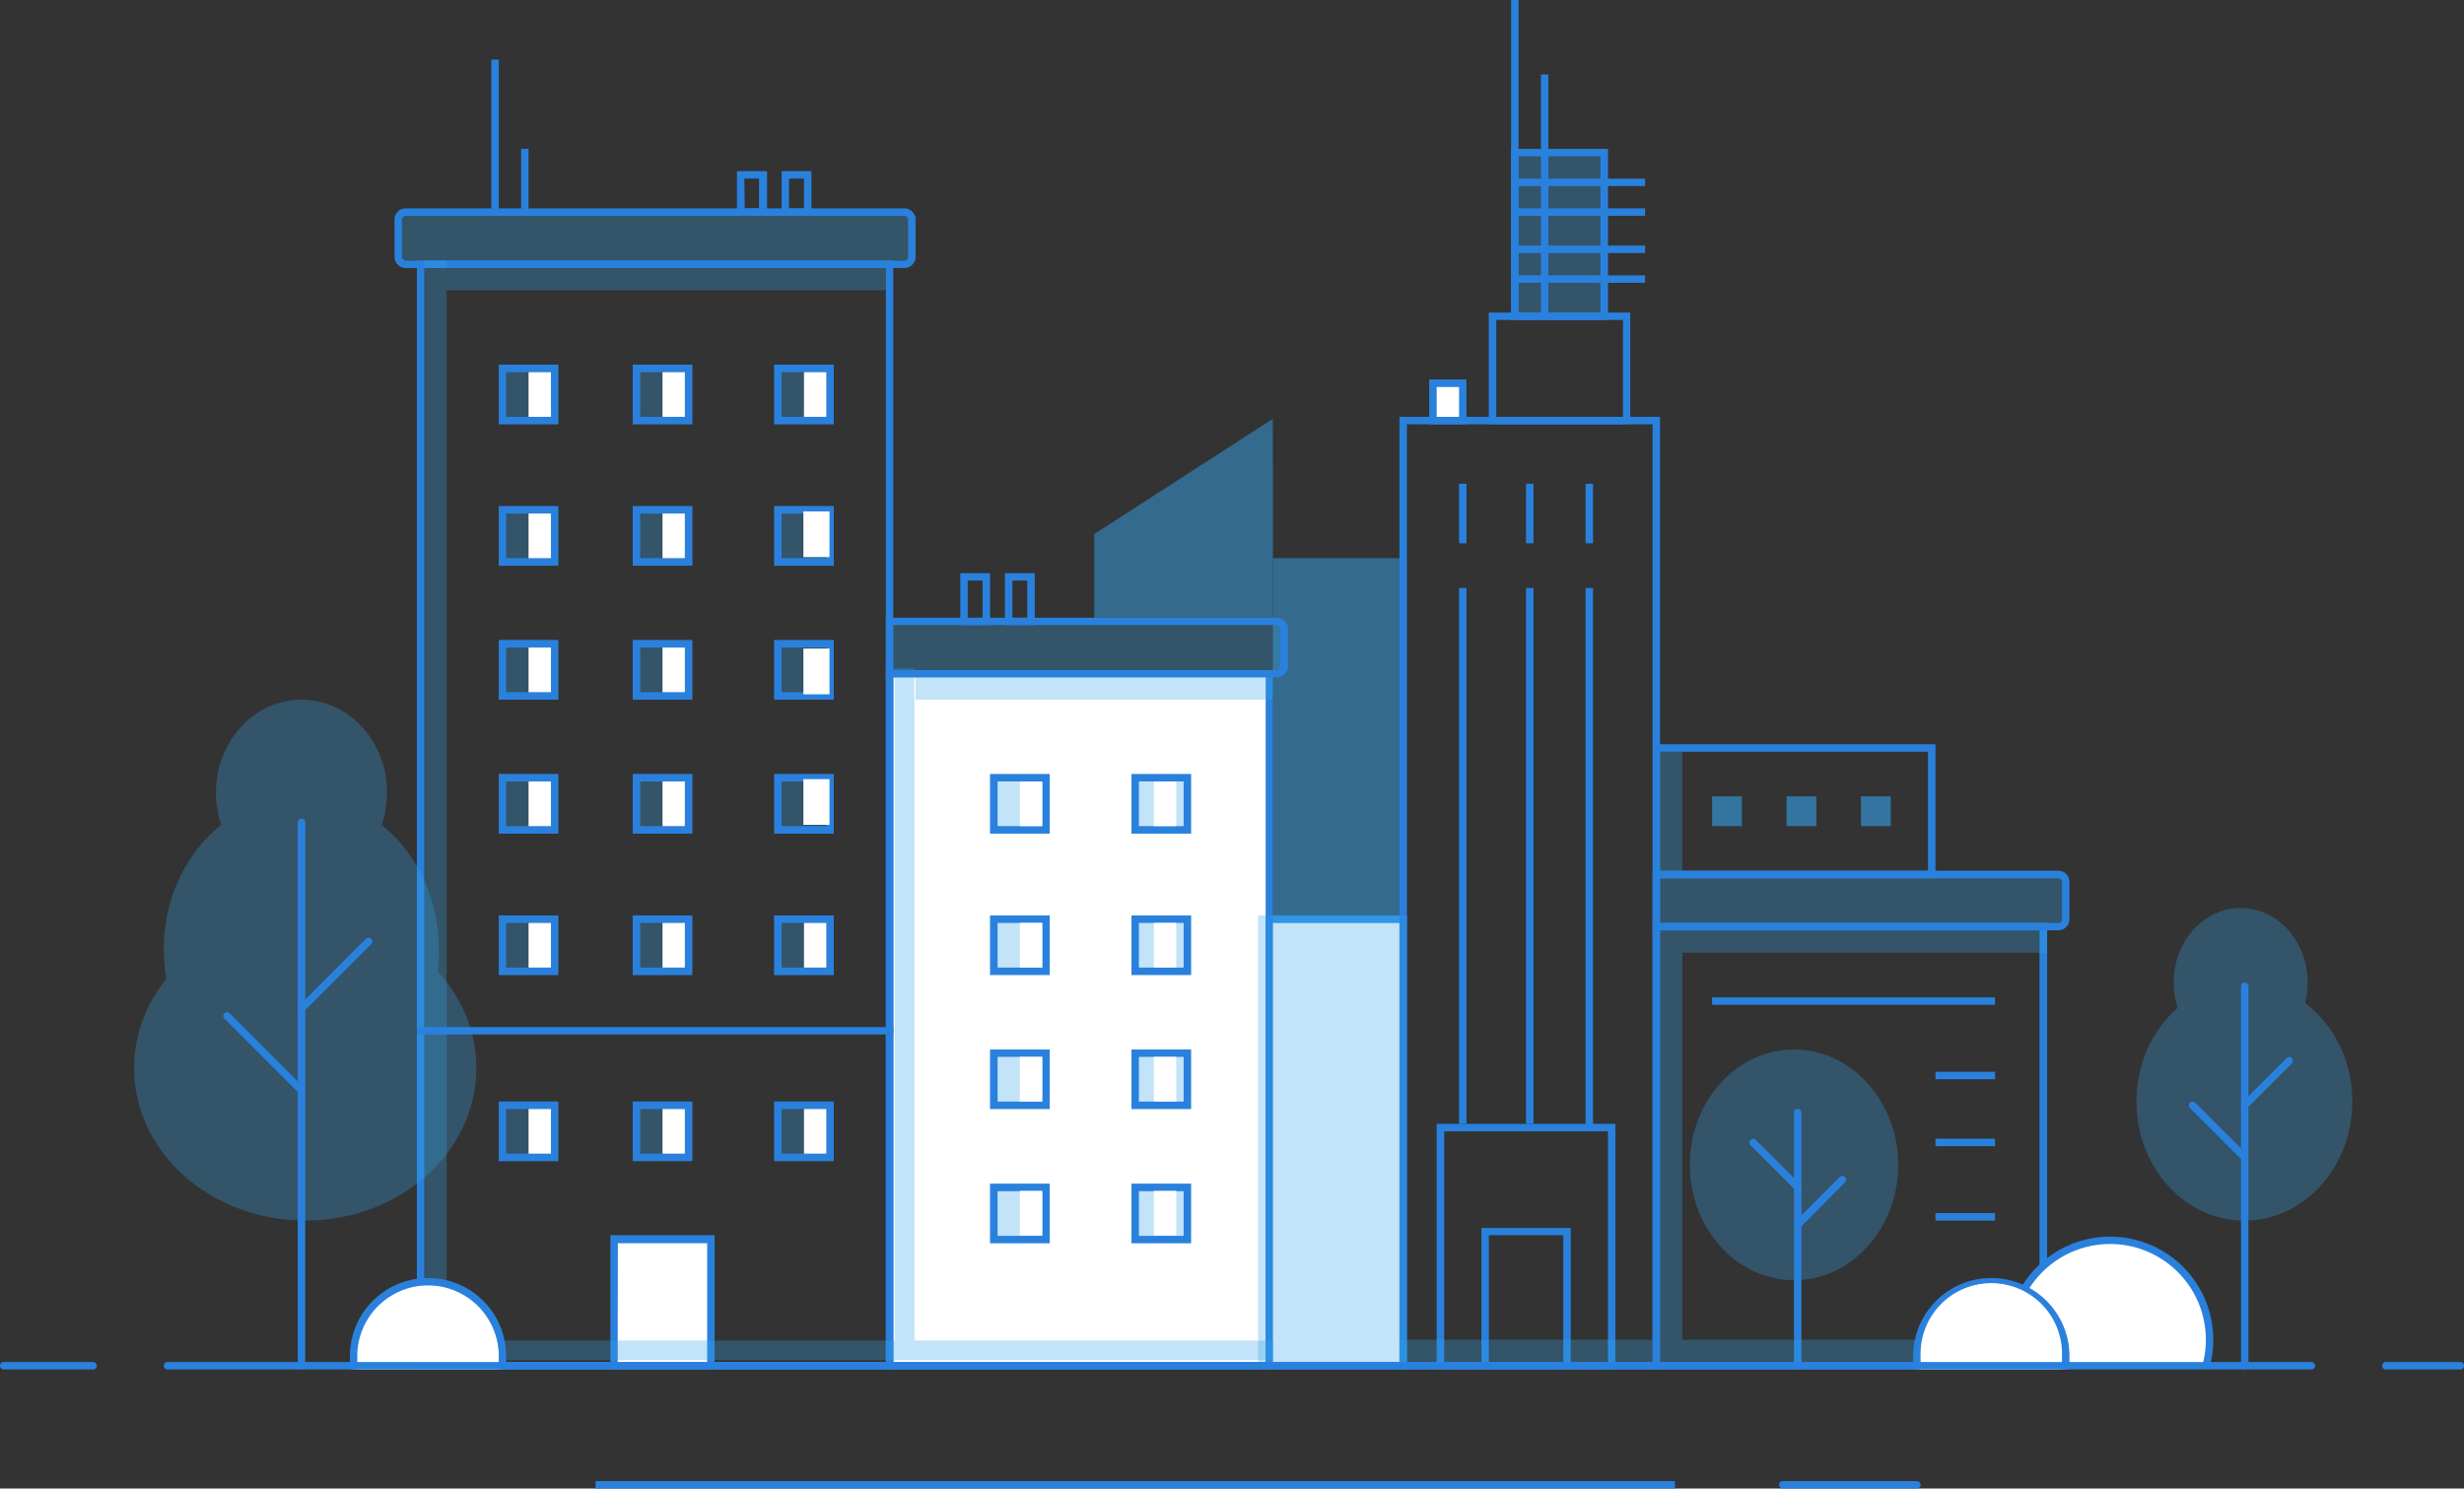 <svg xmlns="http://www.w3.org/2000/svg" xmlns:xlink="http://www.w3.org/1999/xlink" viewBox="0 0 305.16 184.38">
  <rect x="0" y="0" width="305.16" height="184.38" fill="#333333" stroke="none"/>
  <defs>
    <style>
      .cls-1 {
        fill: none;
      }

      .cls-2 {
        clip-path: url(#clip-path);
      }

      .cls-3 {
        fill: #fff;
      }

      .cls-4 {
        fill: #2a81dd;
      }

      .cls-5 {
        clip-path: url(#clip-path-2);
      }

      .cls-6 {
        opacity: 0.3;
      }

      .cls-7 {
        clip-path: url(#clip-path-3);
      }

      .cls-8 {
        fill: #34a2e9;
      }

      .cls-9 {
        clip-path: url(#clip-path-4);
      }

      .cls-10 {
        clip-path: url(#clip-path-5);
      }

      .cls-11 {
        clip-path: url(#clip-path-6);
      }

      .cls-12 {
        opacity: 0.5;
      }

      .cls-13 {
        clip-path: url(#clip-path-7);
      }

      .cls-14 {
        clip-path: url(#clip-path-8);
      }

      .cls-15 {
        clip-path: url(#clip-path-9);
      }

      .cls-16 {
        clip-path: url(#clip-path-10);
      }

      .cls-17 {
        clip-path: url(#clip-path-11);
      }

      .cls-18 {
        clip-path: url(#clip-path-12);
      }

      .cls-19 {
        clip-path: url(#clip-path-13);
      }

      .cls-20 {
        clip-path: url(#clip-path-14);
      }

      .cls-21 {
        clip-path: url(#clip-path-15);
      }

      .cls-22 {
        clip-path: url(#clip-path-16);
      }

      .cls-23 {
        clip-path: url(#clip-path-17);
      }

      .cls-24 {
        clip-path: url(#clip-path-18);
      }

      .cls-25 {
        clip-path: url(#clip-path-19);
      }

      .cls-26 {
        opacity: 0.6;
      }

      .cls-27 {
        clip-path: url(#clip-path-20);
      }

      .cls-28 {
        clip-path: url(#clip-path-21);
      }

      .cls-29 {
        clip-path: url(#clip-path-22);
      }

      .cls-30 {
        clip-path: url(#clip-path-23);
      }

      .cls-31 {
        clip-path: url(#clip-path-24);
      }

      .cls-32 {
        clip-path: url(#clip-path-25);
      }

      .cls-33 {
        clip-path: url(#clip-path-26);
      }

      .cls-34 {
        clip-path: url(#clip-path-27);
      }

      .cls-35 {
        clip-path: url(#clip-path-28);
      }

      .cls-36 {
        clip-path: url(#clip-path-29);
      }

      .cls-37 {
        clip-path: url(#clip-path-30);
      }

      .cls-38 {
        clip-path: url(#clip-path-31);
      }

      .cls-39 {
        clip-path: url(#clip-path-32);
      }

      .cls-40 {
        clip-path: url(#clip-path-33);
      }

      .cls-41 {
        clip-path: url(#clip-path-34);
      }

      .cls-42 {
        clip-path: url(#clip-path-35);
      }

      .cls-43 {
        clip-path: url(#clip-path-36);
      }

      .cls-44 {
        clip-path: url(#clip-path-37);
      }

      .cls-45 {
        clip-path: url(#clip-path-38);
      }

      .cls-46 {
        clip-path: url(#clip-path-39);
      }

      .cls-47 {
        clip-path: url(#clip-path-40);
      }

      .cls-48 {
        clip-path: url(#clip-path-41);
      }

      .cls-49 {
        clip-path: url(#clip-path-42);
      }

      .cls-50 {
        clip-path: url(#clip-path-43);
      }

      .cls-51 {
        clip-path: url(#clip-path-44);
      }

      .cls-52 {
        clip-path: url(#clip-path-45);
      }

      .cls-53 {
        clip-path: url(#clip-path-46);
      }

      .cls-54 {
        clip-path: url(#clip-path-47);
      }

      .cls-55 {
        clip-path: url(#clip-path-48);
      }

      .cls-56 {
        clip-path: url(#clip-path-49);
      }

      .cls-57 {
        clip-path: url(#clip-path-50);
      }
    </style>
    <clipPath id="clip-path" transform="translate(0)">
      <rect class="cls-1" width="305.15" height="184.38"/>
    </clipPath>
    <clipPath id="clip-path-2" transform="translate(0)">
      <rect class="cls-1" width="305.16" height="184.38"/>
    </clipPath>
    <clipPath id="clip-path-3" transform="translate(0)">
      <rect class="cls-1" x="264.59" y="112.47" width="26.74" height="38.72"/>
    </clipPath>
    <clipPath id="clip-path-4" transform="translate(0)">
      <rect class="cls-1" x="188.07" y="18.44" width="11.06" height="21.2"/>
    </clipPath>
    <clipPath id="clip-path-5" transform="translate(0)">
      <rect class="cls-1" x="49.78" y="26.74" width="63.61" height="5.53"/>
    </clipPath>
    <clipPath id="clip-path-6" transform="translate(0)">
      <rect class="cls-1" x="155.8" y="113.4" width="18.44" height="55.31"/>
    </clipPath>
    <clipPath id="clip-path-7" transform="translate(0)">
      <rect class="cls-1" x="135.52" y="51.88" width="37.8" height="62.43"/>
    </clipPath>
    <clipPath id="clip-path-8" transform="translate(0)">
      <rect class="cls-1" x="209.28" y="129.99" width="25.81" height="28.58"/>
    </clipPath>
    <clipPath id="clip-path-9" transform="translate(0)">
      <rect class="cls-1" x="205.13" y="108.33" width="50.71" height="6.45"/>
    </clipPath>
    <clipPath id="clip-path-10" transform="translate(0)">
      <rect class="cls-1" x="110.63" y="77.44" width="48.86" height="5.53"/>
    </clipPath>
    <clipPath id="clip-path-11" transform="translate(0)">
      <rect class="cls-1" x="16.59" y="86.66" width="42.41" height="64.53"/>
    </clipPath>
    <clipPath id="clip-path-12" transform="translate(0)">
      <rect class="cls-1" x="205.59" y="115.24" width="47.94" height="2.77"/>
    </clipPath>
    <clipPath id="clip-path-13" transform="translate(0)">
      <rect class="cls-1" x="173.32" y="165.95" width="31.34" height="2.77"/>
    </clipPath>
    <clipPath id="clip-path-14" transform="translate(0)">
      <rect class="cls-1" x="52.59" y="166.05" width="105.12" height="2.43"/>
    </clipPath>
    <clipPath id="clip-path-15" transform="translate(0)">
      <rect class="cls-1" x="205.59" y="165.95" width="34.11" height="2.77"/>
    </clipPath>
    <clipPath id="clip-path-16" transform="translate(0)">
      <rect class="cls-1" x="110.82" y="82.76" width="2.43" height="83.29"/>
    </clipPath>
    <clipPath id="clip-path-17" transform="translate(0)">
      <rect class="cls-1" x="52.55" y="32.27" width="2.77" height="133.68"/>
    </clipPath>
    <clipPath id="clip-path-18" transform="translate(0)">
      <rect class="cls-1" x="113.4" y="83.89" width="44.25" height="2.77"/>
    </clipPath>
    <clipPath id="clip-path-19" transform="translate(0)">
      <rect class="cls-1" x="55.32" y="33.19" width="54.39" height="2.77"/>
    </clipPath>
    <clipPath id="clip-path-20" transform="translate(0)">
      <rect class="cls-1" x="212.04" y="98.64" width="3.69" height="3.69"/>
    </clipPath>
    <clipPath id="clip-path-21" transform="translate(0)">
      <rect class="cls-1" x="221.26" y="98.64" width="3.69" height="3.69"/>
    </clipPath>
    <clipPath id="clip-path-22" transform="translate(0)">
      <rect class="cls-1" x="230.48" y="98.64" width="3.69" height="3.69"/>
    </clipPath>
    <clipPath id="clip-path-23" transform="translate(0)">
      <rect class="cls-1" x="140.13" y="129.99" width="7.38" height="7.38"/>
    </clipPath>
    <clipPath id="clip-path-24" transform="translate(0)">
      <rect class="cls-1" x="122.62" y="129.99" width="7.38" height="7.38"/>
    </clipPath>
    <clipPath id="clip-path-25" transform="translate(0)">
      <rect class="cls-1" x="140.13" y="146.59" width="7.38" height="7.38"/>
    </clipPath>
    <clipPath id="clip-path-26" transform="translate(0)">
      <rect class="cls-1" x="122.62" y="146.59" width="7.38" height="7.38"/>
    </clipPath>
    <clipPath id="clip-path-27" transform="translate(0)">
      <rect class="cls-1" x="140.13" y="95.88" width="7.38" height="7.38"/>
    </clipPath>
    <clipPath id="clip-path-28" transform="translate(0)">
      <rect class="cls-1" x="122.62" y="95.88" width="7.38" height="7.38"/>
    </clipPath>
    <clipPath id="clip-path-29" transform="translate(0)">
      <rect class="cls-1" x="140.13" y="113.4" width="7.38" height="7.38"/>
    </clipPath>
    <clipPath id="clip-path-30" transform="translate(0)">
      <rect class="cls-1" x="122.62" y="113.4" width="7.38" height="7.38"/>
    </clipPath>
    <clipPath id="clip-path-31" transform="translate(0)">
      <rect class="cls-1" x="95.88" y="45.17" width="7.38" height="7.38"/>
    </clipPath>
    <clipPath id="clip-path-32" transform="translate(0)">
      <rect class="cls-1" x="78.36" y="45.17" width="7.38" height="7.38"/>
    </clipPath>
    <clipPath id="clip-path-33" transform="translate(0)">
      <rect class="cls-1" x="95.88" y="62.69" width="7.38" height="7.38"/>
    </clipPath>
    <clipPath id="clip-path-34" transform="translate(0)">
      <rect class="cls-1" x="78.36" y="62.69" width="7.38" height="7.38"/>
    </clipPath>
    <clipPath id="clip-path-35" transform="translate(0)">
      <rect class="cls-1" x="95.88" y="79.29" width="7.38" height="7.38"/>
    </clipPath>
    <clipPath id="clip-path-36" transform="translate(0)">
      <rect class="cls-1" x="78.36" y="79.29" width="7.38" height="7.38"/>
    </clipPath>
    <clipPath id="clip-path-37" transform="translate(0)">
      <rect class="cls-1" x="95.88" y="95.88" width="7.38" height="7.38"/>
    </clipPath>
    <clipPath id="clip-path-38" transform="translate(0)">
      <rect class="cls-1" x="78.36" y="95.88" width="7.38" height="7.38"/>
    </clipPath>
    <clipPath id="clip-path-39" transform="translate(0)">
      <rect class="cls-1" x="61.77" y="45.17" width="7.38" height="7.38"/>
    </clipPath>
    <clipPath id="clip-path-40" transform="translate(0)">
      <rect class="cls-1" x="61.77" y="62.69" width="7.38" height="7.38"/>
    </clipPath>
    <clipPath id="clip-path-41" transform="translate(0)">
      <rect class="cls-1" x="61.77" y="79.29" width="7.38" height="7.38"/>
    </clipPath>
    <clipPath id="clip-path-42" transform="translate(0)">
      <rect class="cls-1" x="61.77" y="95.88" width="7.38" height="7.38"/>
    </clipPath>
    <clipPath id="clip-path-43" transform="translate(0)">
      <rect class="cls-1" x="95.88" y="113.4" width="7.38" height="7.38"/>
    </clipPath>
    <clipPath id="clip-path-44" transform="translate(0)">
      <rect class="cls-1" x="78.36" y="113.4" width="7.38" height="7.38"/>
    </clipPath>
    <clipPath id="clip-path-45" transform="translate(0)">
      <rect class="cls-1" x="61.77" y="113.4" width="7.38" height="7.38"/>
    </clipPath>
    <clipPath id="clip-path-46" transform="translate(0)">
      <rect class="cls-1" x="95.88" y="136.44" width="7.38" height="7.38"/>
    </clipPath>
    <clipPath id="clip-path-47" transform="translate(0)">
      <rect class="cls-1" x="78.36" y="136.44" width="7.38" height="7.38"/>
    </clipPath>
    <clipPath id="clip-path-48" transform="translate(0)">
      <rect class="cls-1" x="61.77" y="136.44" width="7.38" height="7.38"/>
    </clipPath>
    <clipPath id="clip-path-49" transform="translate(0)">
      <rect class="cls-1" x="205.59" y="118.01" width="2.77" height="47.94"/>
    </clipPath>
    <clipPath id="clip-path-50" transform="translate(0)">
      <rect class="cls-1" x="205.59" y="93.11" width="2.77" height="14.75"/>
    </clipPath>
  </defs>
  <g id="Layer_2" data-name="Layer 2">
    <g id="Layer_1-2" data-name="Layer 1">
      <g id="Group_1026" data-name="Group 1026">
        <g class="cls-2">
          <g id="Group_525-3" data-name="Group 525-3">
            <rect id="Rectangle_244-3" data-name="Rectangle 244-3" class="cls-3" x="110.17" y="83.43" width="47.02" height="85.74"/>
            <path id="Path_1225-3" data-name="Path 1225-3" class="cls-4" d="M157.65,169.63H109.71V83h47.94Zm-47-.92h46.1V83.9h-46.1Z" transform="translate(0)"/>
            <g id="Group_524-3" data-name="Group 524-3">
              <g class="cls-5">
                <g id="Group_523-3" data-name="Group 523-3">
                  <g id="Group_381-3" data-name="Group 381-3" class="cls-6">
                    <g id="Group_380-5" data-name="Group 380-5">
                      <g class="cls-7">
                        <g id="Group_379-5" data-name="Group 379-5">
                          <path id="Path_1226-5" data-name="Path 1226-5" class="cls-8" d="M291.33,136.44c0,8.15-6,14.76-13.37,14.76s-13.37-6.6-13.37-14.76,6-14.75,13.37-14.75,13.37,6.6,13.37,14.75" transform="translate(0)"/>
                          <path id="Path_1227-5" data-name="Path 1227-5" class="cls-8" d="M285.8,121.69c0,5.09-3.72,9.22-8.3,9.22s-8.3-4.13-8.3-9.22,3.71-9.22,8.3-9.22,8.3,4.13,8.3,9.22" transform="translate(0)"/>
                        </g>
                      </g>
                    </g>
                  </g>
                  <path id="Path_1228-3" data-name="Path 1228-3" class="cls-4" d="M278,169.63a.45.45,0,0,1-.46-.46v-47a.46.46,0,0,1,.46-.46.47.47,0,0,1,.46.46h0v47a.46.46,0,0,1-.46.46" transform="translate(0)"/>
                  <path id="Path_1229-3" data-name="Path 1229-3" class="cls-4" d="M278,137.37a.47.47,0,0,1-.46-.46.49.49,0,0,1,.13-.33l5.54-5.53a.46.46,0,0,1,.65.65h0l-5.53,5.53a.47.47,0,0,1-.33.14" transform="translate(0)"/>
                  <path id="Path_1230-3" data-name="Path 1230-3" class="cls-4" d="M278,143.82a.47.47,0,0,1-.33-.14l-6.45-6.45a.46.46,0,0,1,.65-.65l6.46,6.45a.46.46,0,0,1,0,.65.47.47,0,0,1-.33.14" transform="translate(0)"/>
                  <rect id="Rectangle_246-3" data-name="Rectangle 246-3" class="cls-4" x="73.76" y="183.46" width="133.68" height="0.92"/>
                  <path id="Path_1231-3" data-name="Path 1231-3" class="cls-4" d="M237.4,184.38H220.8a.46.46,0,1,1,0-.92h16.6a.46.46,0,0,1,0,.92" transform="translate(0)"/>
                  <path id="Path_1232-3" data-name="Path 1232-3" class="cls-4" d="M253.53,169.63H204.67V114.32h48.86Zm-47.94-.92h47V115.24h-47Z" transform="translate(0)"/>
                  <rect id="Rectangle_247-3" data-name="Rectangle 247-3" class="cls-3" x="157.19" y="113.86" width="16.59" height="55.31"/>
                  <path id="Path_1233-3" data-name="Path 1233-3" class="cls-4" d="M174.24,169.63H156.73V113.39h17.51Zm-16.59-.92h15.67V114.32H157.65Z" transform="translate(0)"/>
                  <path id="Path_1234-3" data-name="Path 1234-3" class="cls-4" d="M110.63,169.63h-59V32.27h59Zm-58.08-.92h57.16V33.19H52.55Z" transform="translate(0)"/>
                  <path id="Path_1235-3" data-name="Path 1235-3" class="cls-4" d="M205.59,169.63H173.32v-118h32.27Zm-31.35-.92h30.43V52.55H174.24Z" transform="translate(0)"/>
                  <g id="Group_384-3" data-name="Group 384-3" class="cls-6">
                    <g id="Group_383-3" data-name="Group 383-3">
                      <g class="cls-9">
                        <g id="Group_382-3" data-name="Group 382-3">
                          <rect id="Rectangle_248-3" data-name="Rectangle 248-3" class="cls-8" x="188.07" y="18.44" width="11.06" height="21.2"/>
                        </g>
                      </g>
                    </g>
                  </g>
                  <path id="Path_1236-3" data-name="Path 1236-3" class="cls-4" d="M199.14,39.64h-12V18.44h12Zm-11.07-.92h10.14V19.36H188.07Z" transform="translate(0)"/>
                  <rect id="Rectangle_250-3" data-name="Rectangle 250-3" class="cls-4" x="187.15" y="22.13" width="16.59" height="0.92"/>
                  <rect id="Rectangle_251-3" data-name="Rectangle 251-3" class="cls-4" x="187.15" y="25.81" width="16.59" height="0.92"/>
                  <rect id="Rectangle_252-3" data-name="Rectangle 252-3" class="cls-4" x="187.15" y="30.42" width="16.59" height="0.92"/>
                  <rect id="Rectangle_253-3" data-name="Rectangle 253-3" class="cls-4" x="187.15" y="34.11" width="16.59" height="0.92"/>
                  <rect id="Rectangle_254-3" data-name="Rectangle 254-3" class="cls-4" x="190.84" y="9.22" width="0.92" height="29.5"/>
                  <rect id="Rectangle_255-3" data-name="Rectangle 255-3" class="cls-4" x="187.15" width="0.92" height="38.72"/>
                  <rect id="Rectangle_256-3" data-name="Rectangle 256-3" class="cls-4" x="64.54" y="18.44" width="0.92" height="8.3"/>
                  <rect id="Rectangle_257-3" data-name="Rectangle 257-3" class="cls-4" x="60.85" y="7.38" width="0.92" height="19.36"/>
                  <g id="Group_387-3" data-name="Group 387-3" class="cls-6">
                    <g id="Group_386-3" data-name="Group 386-3">
                      <g class="cls-10">
                        <g id="Group_385-3" data-name="Group 385-3">
                          <path id="Path_1237-3" data-name="Path 1237-3" class="cls-8" d="M113.29,26.74H49.89a.11.11,0,0,0-.11.11v5.31a.11.11,0,0,0,.11.11h63.4a.11.11,0,0,0,.11-.11h0V26.85a.11.11,0,0,0-.11-.11h0" transform="translate(0)"/>
                        </g>
                      </g>
                    </g>
                  </g>
                  <path id="Path_1238-3" data-name="Path 1238-3" class="cls-4" d="M112,33.19H50.24a1.38,1.38,0,0,1-1.38-1.38V27.2a1.38,1.38,0,0,1,1.38-1.39H112a1.39,1.39,0,0,1,1.39,1.39v4.61A1.38,1.38,0,0,1,112,33.19M50.24,26.74a.46.46,0,0,0-.46.46v4.61a.47.47,0,0,0,.46.46H112a.47.47,0,0,0,.47-.46V27.2a.47.47,0,0,0-.47-.46Z" transform="translate(0)"/>
                  <rect id="Rectangle_259-3" data-name="Rectangle 259-3" class="cls-3" x="177.47" y="47.48" width="3.69" height="4.61"/>
                  <path id="Path_1239-3" data-name="Path 1239-3" class="cls-4" d="M181.62,52.55H177V47h4.61Zm-3.69-.92h2.77V47.94h-2.77Z" transform="translate(0)"/>
                  <g id="Group_390-3" data-name="Group 390-3" class="cls-6">
                    <g id="Group_389-3" data-name="Group 389-3">
                      <g class="cls-11">
                        <g id="Group_388-3" data-name="Group 388-3">
                          <rect id="Rectangle_260-3" data-name="Rectangle 260-3" class="cls-8" x="155.81" y="113.4" width="18.44" height="55.31"/>
                        </g>
                      </g>
                    </g>
                  </g>
                  <g id="Group_393-3" data-name="Group 393-3" class="cls-12">
                    <g id="Group_392-3" data-name="Group 392-3">
                      <g class="cls-13">
                        <g id="Group_391-3" data-name="Group 391-3">
                          <path id="Path_1240-3" data-name="Path 1240-3" class="cls-8" d="M157.65,76.52H135.52V66.15l22.12-14.27Z" transform="translate(0)"/>
                          <rect id="Rectangle_262-3" data-name="Rectangle 262-3" class="cls-8" x="157.65" y="69.14" width="15.67" height="45.17"/>
                        </g>
                      </g>
                    </g>
                  </g>
                  <g id="Group_396-3" data-name="Group 396-3" class="cls-6">
                    <g id="Group_395-3" data-name="Group 395-3">
                      <g class="cls-14">
                        <g id="Group_394-3" data-name="Group 394-3">
                          <path id="Path_1241-3" data-name="Path 1241-3" class="cls-8" d="M235.09,144.28c0,7.89-5.78,14.29-12.91,14.29s-12.9-6.4-12.9-14.29S215.06,130,222.18,130s12.91,6.4,12.91,14.29" transform="translate(0)"/>
                        </g>
                      </g>
                    </g>
                  </g>
                  <path id="Path_1242-3" data-name="Path 1242-3" class="cls-4" d="M222.64,169.63a.46.46,0,0,1-.46-.46h0V137.83a.47.47,0,0,1,.46-.47.46.46,0,0,1,.46.46h0v31.34a.45.45,0,0,1-.46.46h0" transform="translate(0)"/>
                  <path id="Path_1243-3" data-name="Path 1243-3" class="cls-4" d="M222.64,152.12a.47.47,0,0,1-.46-.46.45.45,0,0,1,.14-.33l5.53-5.54a.46.46,0,0,1,.65,0,.47.47,0,0,1,0,.66L223,152a.49.49,0,0,1-.33.13" transform="translate(0)"/>
                  <path id="Path_1244-3" data-name="Path 1244-3" class="cls-4" d="M222.64,147.51a.43.43,0,0,1-.32-.14l-5.53-5.53a.46.46,0,0,1,.65-.65l5.53,5.53a.46.46,0,0,1,0,.65.45.45,0,0,1-.33.14" transform="translate(0)"/>
                  <rect id="Rectangle_265-3" data-name="Rectangle 265-3" class="cls-4" x="180.7" y="72.83" width="0.92" height="66.38"/>
                  <rect id="Rectangle_266-3" data-name="Rectangle 266-3" class="cls-4" x="189" y="72.83" width="0.92" height="66.38"/>
                  <rect id="Rectangle_267-3" data-name="Rectangle 267-3" class="cls-4" x="196.37" y="72.83" width="0.92" height="67.3"/>
                  <path id="Path_1245-3" data-name="Path 1245-3" class="cls-4" d="M200.06,169.63H177.93V139.21h22.13Zm-21.2-.92h20.28V140.13H178.86Z" transform="translate(0)"/>
                  <path id="Path_1246-3" data-name="Path 1246-3" class="cls-4" d="M194.53,169.63H183.47V152.11h11.06Zm-10.14-.92h9.22V153h-9.22Z" transform="translate(0)"/>
                  <rect id="Rectangle_268-3" data-name="Rectangle 268-3" class="cls-3" x="76.06" y="153.5" width="11.98" height="15.67"/>
                  <path id="Path_1247-3" data-name="Path 1247-3" class="cls-4" d="M88.5,169.63H75.6V153H88.5Zm-12-.92H87.58V154H76.52Z" transform="translate(0)"/>
                  <path id="Path_1248-3" data-name="Path 1248-3" class="cls-4" d="M201.9,52.55H184.38V38.72H201.9Zm-16.59-.92H201v-12H185.31Z" transform="translate(0)"/>
                  <g id="Group_399-3" data-name="Group 399-3" class="cls-6">
                    <g id="Group_398-3" data-name="Group 398-3">
                      <g class="cls-15">
                        <g id="Group_397-3" data-name="Group 397-3">
                          <path id="Path_1249-3" data-name="Path 1249-3" class="cls-8" d="M255.72,114.78H205.13v-6.45h50.59a.1.1,0,0,1,.11.11h0v6.23a.11.11,0,0,1-.11.11" transform="translate(0)"/>
                        </g>
                      </g>
                    </g>
                  </g>
                  <path id="Path_1250-3" data-name="Path 1250-3" class="cls-4" d="M254.91,115.24H204.67v-7.38h50.24a1.38,1.38,0,0,1,1.38,1.38v4.62a1.38,1.38,0,0,1-1.38,1.38m-49.32-.92h49.32a.45.45,0,0,0,.46-.46v-4.61a.46.46,0,0,0-.46-.46H205.59Z" transform="translate(0)"/>
                  <g id="Group_402-3" data-name="Group 402-3" class="cls-6">
                    <g id="Group_401-3" data-name="Group 401-3">
                      <g class="cls-16">
                        <g id="Group_400-3" data-name="Group 400-3">
                          <path id="Path_1251-3" data-name="Path 1251-3" class="cls-8" d="M159.38,83H110.63V77.44h48.75a.11.11,0,0,1,.11.11v5.31a.11.11,0,0,1-.11.11" transform="translate(0)"/>
                        </g>
                      </g>
                    </g>
                  </g>
                  <rect id="Rectangle_271-3" data-name="Rectangle 271-3" class="cls-4" x="180.7" y="59.92" width="0.92" height="7.38"/>
                  <rect id="Rectangle_272-3" data-name="Rectangle 272-3" class="cls-4" x="189" y="59.92" width="0.92" height="7.38"/>
                  <rect id="Rectangle_273-3" data-name="Rectangle 273-3" class="cls-4" x="196.37" y="59.92" width="0.92" height="7.38"/>
                  <path id="Path_1252-3" data-name="Path 1252-3" class="cls-4" d="M239.7,108.79h-35V92.19h35Zm-34.11-.93h33.19V93.11H205.59Z" transform="translate(0)"/>
                  <g id="Group_405-3" data-name="Group 405-3" class="cls-6">
                    <g id="Group_404-3" data-name="Group 404-3">
                      <g class="cls-17">
                        <g id="Group_403-3" data-name="Group 403-3">
                          <path id="Path_1253-3" data-name="Path 1253-3" class="cls-8" d="M54.39,117.54c0,10.44-7.63,18.9-17,18.9S20.28,128,20.28,117.54s7.64-18.9,17.06-18.9,17,8.46,17,18.9" transform="translate(0)"/>
                          <path id="Path_1254-3" data-name="Path 1254-3" class="cls-8" d="M59,132.29c0,10.44-9.49,18.9-21.2,18.9s-21.2-8.46-21.2-18.9,9.5-18.9,21.2-18.9S59,121.86,59,132.29" transform="translate(0)"/>
                          <path id="Path_1255-3" data-name="Path 1255-3" class="cls-8" d="M47.94,98.18c0,6.37-4.75,11.53-10.6,11.53s-10.6-5.16-10.6-11.53,4.75-11.52,10.6-11.52,10.6,5.16,10.6,11.52" transform="translate(0)"/>
                        </g>
                      </g>
                    </g>
                  </g>
                  <path id="Path_1256-3" data-name="Path 1256-3" class="cls-4" d="M37.34,169.63a.45.45,0,0,1-.46-.46v-67.3a.46.46,0,0,1,.46-.46.47.47,0,0,1,.46.46v67.3a.46.46,0,0,1-.46.46" transform="translate(0)"/>
                  <path id="Path_1257-3" data-name="Path 1257-3" class="cls-4" d="M37.34,125.38a.45.45,0,0,1-.46-.46.46.46,0,0,1,.13-.32l8.3-8.31a.46.46,0,0,1,.65,0,.47.47,0,0,1,0,.66h0l-8.3,8.3a.46.46,0,0,1-.32.13" transform="translate(0)"/>
                  <path id="Path_1258-3" data-name="Path 1258-3" class="cls-4" d="M37.34,135.52a.51.51,0,0,1-.33-.13l-9.22-9.22a.46.46,0,0,1,0-.65.47.47,0,0,1,.66,0h0l9.21,9.22a.46.46,0,0,1-.32.78" transform="translate(0)"/>
                  <path id="Path_1259-3" data-name="Path 1259-3" class="cls-4" d="M11.52,169.63H.46a.46.46,0,1,1,0-.92H11.52a.47.47,0,0,1,.47.46.46.46,0,0,1-.46.46h0" transform="translate(0)"/>
                  <path id="Path_1260-3" data-name="Path 1260-3" class="cls-4" d="M304.69,169.63h-9.21a.46.46,0,1,1,0-.92h9.22a.47.47,0,0,1,.47.46.46.46,0,0,1-.46.46h0" transform="translate(0)"/>
                  <rect id="Rectangle_275-3" data-name="Rectangle 275-3" class="cls-4" x="212.04" y="123.54" width="35.03" height="0.92"/>
                  <rect id="Rectangle_276-3" data-name="Rectangle 276-3" class="cls-4" x="239.7" y="132.76" width="7.38" height="0.92"/>
                  <rect id="Rectangle_277-3" data-name="Rectangle 277-3" class="cls-4" x="239.7" y="141.05" width="7.38" height="0.92"/>
                  <rect id="Rectangle_278-3" data-name="Rectangle 278-3" class="cls-4" x="239.7" y="150.27" width="7.38" height="0.92"/>
                  <g id="Group_408-3" data-name="Group 408-3" class="cls-6">
                    <g id="Group_407-3" data-name="Group 407-3">
                      <g class="cls-18">
                        <g id="Group_406-3" data-name="Group 406-3">
                          <rect id="Rectangle_279-3" data-name="Rectangle 279-3" class="cls-8" x="205.59" y="115.24" width="47.94" height="2.77"/>
                        </g>
                      </g>
                    </g>
                  </g>
                  <g id="Group_411-3" data-name="Group 411-3" class="cls-6">
                    <g id="Group_410-3" data-name="Group 410-3">
                      <g class="cls-19">
                        <g id="Group_409-3" data-name="Group 409-3">
                          <rect id="Rectangle_281-3" data-name="Rectangle 281-3" class="cls-8" x="173.32" y="165.95" width="31.34" height="2.77"/>
                        </g>
                      </g>
                    </g>
                  </g>
                  <g id="Group_414-3" data-name="Group 414-3" class="cls-6">
                    <g id="Group_413-3" data-name="Group 413-3">
                      <g class="cls-20">
                        <g id="Group_412-3" data-name="Group 412-3">
                          <rect id="Rectangle_283-3" data-name="Rectangle 283-3" class="cls-8" x="52.59" y="166.05" width="105.12" height="2.43"/>
                        </g>
                      </g>
                    </g>
                  </g>
                  <g id="Group_417-3" data-name="Group 417-3" class="cls-6">
                    <g id="Group_416-3" data-name="Group 416-3">
                      <g class="cls-21">
                        <g id="Group_415-3" data-name="Group 415-3">
                          <rect id="Rectangle_285-3" data-name="Rectangle 285-3" class="cls-8" x="205.59" y="165.95" width="34.11" height="2.77"/>
                        </g>
                      </g>
                    </g>
                  </g>
                  <g id="Group_420-3" data-name="Group 420-3" class="cls-6">
                    <g id="Group_419-3" data-name="Group 419-3">
                      <g class="cls-22">
                        <g id="Group_418-3" data-name="Group 418-3">
                          <rect id="Rectangle_287-3" data-name="Rectangle 287-3" class="cls-8" x="110.82" y="82.76" width="2.43" height="83.29"/>
                        </g>
                      </g>
                    </g>
                  </g>
                  <g id="Group_423-3" data-name="Group 423-3" class="cls-6">
                    <g id="Group_422-3" data-name="Group 422-3">
                      <g class="cls-23">
                        <g id="Group_421-3" data-name="Group 421-3">
                          <rect id="Rectangle_289-3" data-name="Rectangle 289-3" class="cls-8" x="52.55" y="32.27" width="2.77" height="133.68"/>
                        </g>
                      </g>
                    </g>
                  </g>
                  <g id="Group_426-3" data-name="Group 426-3" class="cls-6">
                    <g id="Group_425-3" data-name="Group 425-3">
                      <g class="cls-24">
                        <g id="Group_424-3" data-name="Group 424-3">
                          <rect id="Rectangle_291-3" data-name="Rectangle 291-3" class="cls-8" x="113.4" y="83.89" width="44.25" height="2.77"/>
                        </g>
                      </g>
                    </g>
                  </g>
                  <g id="Group_429-3" data-name="Group 429-3" class="cls-6">
                    <g id="Group_428-3" data-name="Group 428-3">
                      <g class="cls-25">
                        <g id="Group_427-3" data-name="Group 427-3">
                          <rect id="Rectangle_293-3" data-name="Rectangle 293-3" class="cls-8" x="55.32" y="33.19" width="54.39" height="2.77"/>
                        </g>
                      </g>
                    </g>
                  </g>
                  <g id="Group_432-3" data-name="Group 432-3" class="cls-26">
                    <g id="Group_431-3" data-name="Group 431-3">
                      <g class="cls-27">
                        <g id="Group_430-3" data-name="Group 430-3">
                          <rect id="Rectangle_295-3" data-name="Rectangle 295-3" class="cls-8" x="212.04" y="98.64" width="3.69" height="3.69"/>
                        </g>
                      </g>
                    </g>
                  </g>
                  <g id="Group_435-3" data-name="Group 435-3" class="cls-26">
                    <g id="Group_434-3" data-name="Group 434-3">
                      <g class="cls-28">
                        <g id="Group_433-3" data-name="Group 433-3">
                          <rect id="Rectangle_297-3" data-name="Rectangle 297-3" class="cls-8" x="221.26" y="98.64" width="3.69" height="3.69"/>
                        </g>
                      </g>
                    </g>
                  </g>
                  <g id="Group_438-3" data-name="Group 438-3" class="cls-26">
                    <g id="Group_437-3" data-name="Group 437-3">
                      <g class="cls-29">
                        <g id="Group_436-3" data-name="Group 436-3">
                          <rect id="Rectangle_299-3" data-name="Rectangle 299-3" class="cls-8" x="230.48" y="98.64" width="3.69" height="3.69"/>
                        </g>
                      </g>
                    </g>
                  </g>
                  <g id="Group_441-3" data-name="Group 441-3" class="cls-6">
                    <g id="Group_440-3" data-name="Group 440-3">
                      <g class="cls-30">
                        <g id="Group_439-3" data-name="Group 439-3">
                          <rect id="Rectangle_301-3" data-name="Rectangle 301-3" class="cls-8" x="140.13" y="129.99" width="7.38" height="7.38"/>
                        </g>
                      </g>
                    </g>
                  </g>
                  <g id="Group_444-3" data-name="Group 444-3" class="cls-6">
                    <g id="Group_443-3" data-name="Group 443-3">
                      <g class="cls-31">
                        <g id="Group_442-3" data-name="Group 442-3">
                          <rect id="Rectangle_303-3" data-name="Rectangle 303-3" class="cls-8" x="122.62" y="129.99" width="7.38" height="7.38"/>
                        </g>
                      </g>
                    </g>
                  </g>
                  <path id="Path_1261-3" data-name="Path 1261-3" class="cls-4" d="M147.51,137.37h-7.38V130h7.38Zm-6.46-.92h5.54v-5.54h-5.54Z" transform="translate(0)"/>
                  <path id="Path_1262-3" data-name="Path 1262-3" class="cls-4" d="M130,137.37h-7.38V130H130Zm-6.45-.92h5.53v-5.54h-5.53Z" transform="translate(0)"/>
                  <g id="Group_447-3" data-name="Group 447-3" class="cls-6">
                    <g id="Group_446-3" data-name="Group 446-3">
                      <g class="cls-32">
                        <g id="Group_445-3" data-name="Group 445-3">
                          <rect id="Rectangle_305-3" data-name="Rectangle 305-3" class="cls-8" x="140.13" y="146.59" width="7.38" height="7.38"/>
                        </g>
                      </g>
                    </g>
                  </g>
                  <g id="Group_450-3" data-name="Group 450-3" class="cls-6">
                    <g id="Group_449-3" data-name="Group 449-3">
                      <g class="cls-33">
                        <g id="Group_448-3" data-name="Group 448-3">
                          <rect id="Rectangle_307-3" data-name="Rectangle 307-3" class="cls-8" x="122.62" y="146.59" width="7.38" height="7.38"/>
                        </g>
                      </g>
                    </g>
                  </g>
                  <path id="Path_1263-3" data-name="Path 1263-3" class="cls-4" d="M147.51,154h-7.38v-7.38h7.38Zm-6.46-.92h5.54v-5.53h-5.54Z" transform="translate(0)"/>
                  <path id="Path_1264-3" data-name="Path 1264-3" class="cls-4" d="M130,154h-7.38v-7.38H130Zm-6.45-.92h5.53v-5.53h-5.53Z" transform="translate(0)"/>
                  <g id="Group_453-3" data-name="Group 453-3" class="cls-6">
                    <g id="Group_452-3" data-name="Group 452-3">
                      <g class="cls-34">
                        <g id="Group_451-3" data-name="Group 451-3">
                          <rect id="Rectangle_309-3" data-name="Rectangle 309-3" class="cls-8" x="140.13" y="95.88" width="7.38" height="7.38"/>
                        </g>
                      </g>
                    </g>
                  </g>
                  <g id="Group_456-3" data-name="Group 456-3" class="cls-6">
                    <g id="Group_455-3" data-name="Group 455-3">
                      <g class="cls-35">
                        <g id="Group_454-3" data-name="Group 454-3">
                          <rect id="Rectangle_311-3" data-name="Rectangle 311-3" class="cls-8" x="122.62" y="95.88" width="7.38" height="7.38"/>
                        </g>
                      </g>
                    </g>
                  </g>
                  <path id="Path_1265-3" data-name="Path 1265-3" class="cls-4" d="M147.51,103.26h-7.38V95.88h7.38Zm-6.46-.93h5.54V96.8h-5.54Z" transform="translate(0)"/>
                  <path id="Path_1266-3" data-name="Path 1266-3" class="cls-4" d="M130,103.26h-7.38V95.88H130Zm-6.45-.93h5.53V96.8h-5.53Z" transform="translate(0)"/>
                  <g id="Group_459-3" data-name="Group 459-3" class="cls-6">
                    <g id="Group_458-3" data-name="Group 458-3">
                      <g class="cls-36">
                        <g id="Group_457-3" data-name="Group 457-3">
                          <rect id="Rectangle_313-3" data-name="Rectangle 313-3" class="cls-8" x="140.13" y="113.4" width="7.38" height="7.38"/>
                        </g>
                      </g>
                    </g>
                  </g>
                  <g id="Group_462-3" data-name="Group 462-3" class="cls-6">
                    <g id="Group_461-3" data-name="Group 461-3">
                      <g class="cls-37">
                        <g id="Group_460-3" data-name="Group 460-3">
                          <rect id="Rectangle_315-3" data-name="Rectangle 315-3" class="cls-8" x="122.62" y="113.4" width="7.38" height="7.38"/>
                        </g>
                      </g>
                    </g>
                  </g>
                  <path id="Path_1267-3" data-name="Path 1267-3" class="cls-4" d="M147.51,120.77h-7.38v-7.38h7.38Zm-6.46-.92h5.54v-5.53h-5.54Z" transform="translate(0)"/>
                  <path id="Path_1268-3" data-name="Path 1268-3" class="cls-4" d="M130,120.77h-7.38v-7.38H130Zm-6.45-.92h5.53v-5.53h-5.53Z" transform="translate(0)"/>
                  <rect id="Rectangle_317-3" data-name="Rectangle 317-3" class="cls-3" x="142.9" y="96.8" width="2.77" height="5.53"/>
                  <rect id="Rectangle_318-3" data-name="Rectangle 318-3" class="cls-3" x="126.31" y="96.8" width="2.77" height="5.53"/>
                  <rect id="Rectangle_319-3" data-name="Rectangle 319-3" class="cls-3" x="142.9" y="114.32" width="2.77" height="5.53"/>
                  <rect id="Rectangle_320-3" data-name="Rectangle 320-3" class="cls-3" x="126.31" y="114.32" width="2.77" height="5.53"/>
                  <rect id="Rectangle_321-3" data-name="Rectangle 321-3" class="cls-3" x="142.9" y="130.91" width="2.77" height="5.53"/>
                  <rect id="Rectangle_322-3" data-name="Rectangle 322-3" class="cls-3" x="126.31" y="130.91" width="2.77" height="5.53"/>
                  <rect id="Rectangle_323-3" data-name="Rectangle 323-3" class="cls-3" x="142.9" y="147.51" width="2.77" height="5.53"/>
                  <rect id="Rectangle_324-3" data-name="Rectangle 324-3" class="cls-3" x="126.31" y="147.51" width="2.77" height="5.53"/>
                  <g id="Group_465-3" data-name="Group 465-3" class="cls-6">
                    <g id="Group_464-3" data-name="Group 464-3">
                      <g class="cls-38">
                        <g id="Group_463-3" data-name="Group 463-3">
                          <rect id="Rectangle_325-3" data-name="Rectangle 325-3" class="cls-8" x="95.88" y="45.17" width="7.38" height="7.38"/>
                        </g>
                      </g>
                    </g>
                  </g>
                  <g id="Group_468-3" data-name="Group 468-3" class="cls-6">
                    <g id="Group_467-3" data-name="Group 467-3">
                      <g class="cls-39">
                        <g id="Group_466-3" data-name="Group 466-3">
                          <rect id="Rectangle_327-3" data-name="Rectangle 327-3" class="cls-8" x="78.37" y="45.17" width="7.38" height="7.38"/>
                        </g>
                      </g>
                    </g>
                  </g>
                  <path id="Path_1269-3" data-name="Path 1269-3" class="cls-4" d="M103.26,52.55H95.88V45.17h7.38Zm-6.46-.92h5.53V46.1H96.8Z" transform="translate(0)"/>
                  <path id="Path_1270-3" data-name="Path 1270-3" class="cls-4" d="M85.74,52.55H78.36V45.17h7.38Zm-6.45-.92h5.53V46.1H79.29Z" transform="translate(0)"/>
                  <g id="Group_471-3" data-name="Group 471-3" class="cls-6">
                    <g id="Group_470-3" data-name="Group 470-3">
                      <g class="cls-40">
                        <g id="Group_469-3" data-name="Group 469-3">
                          <rect id="Rectangle_329-3" data-name="Rectangle 329-3" class="cls-8" x="95.88" y="62.69" width="7.38" height="7.38"/>
                        </g>
                      </g>
                    </g>
                  </g>
                  <g id="Group_474-3" data-name="Group 474-3" class="cls-6">
                    <g id="Group_473-3" data-name="Group 473-3">
                      <g class="cls-41">
                        <g id="Group_472-3" data-name="Group 472-3">
                          <rect id="Rectangle_331-3" data-name="Rectangle 331-3" class="cls-8" x="78.37" y="62.69" width="7.38" height="7.38"/>
                        </g>
                      </g>
                    </g>
                  </g>
                  <path id="Path_1271-3" data-name="Path 1271-3" class="cls-4" d="M103.26,70.07H95.88V62.69h7.38Zm-6.46-.93h5.53V63.61H96.8Z" transform="translate(0)"/>
                  <path id="Path_1272-3" data-name="Path 1272-3" class="cls-4" d="M85.74,70.07H78.36V62.69h7.38Zm-6.45-.93h5.53V63.61H79.29Z" transform="translate(0)"/>
                  <g id="Group_477-3" data-name="Group 477-3" class="cls-6">
                    <g id="Group_476-3" data-name="Group 476-3">
                      <g class="cls-42">
                        <g id="Group_475-3" data-name="Group 475-3">
                          <rect id="Rectangle_333-3" data-name="Rectangle 333-3" class="cls-8" x="95.88" y="79.29" width="7.38" height="7.38"/>
                        </g>
                      </g>
                    </g>
                  </g>
                  <g id="Group_480-3" data-name="Group 480-3" class="cls-6">
                    <g id="Group_479-3" data-name="Group 479-3">
                      <g class="cls-43">
                        <g id="Group_478-3" data-name="Group 478-3">
                          <rect id="Rectangle_335-3" data-name="Rectangle 335-3" class="cls-8" x="78.37" y="79.29" width="7.38" height="7.38"/>
                        </g>
                      </g>
                    </g>
                  </g>
                  <path id="Path_1273-3" data-name="Path 1273-3" class="cls-4" d="M103.26,86.66H95.88V79.28h7.38Zm-6.46-.92h5.53V80.21H96.8Z" transform="translate(0)"/>
                  <path id="Path_1274-3" data-name="Path 1274-3" class="cls-4" d="M85.74,86.66H78.36V79.28h7.38Zm-6.45-.92h5.53V80.21H79.29Z" transform="translate(0)"/>
                  <g id="Group_483-3" data-name="Group 483-3" class="cls-6">
                    <g id="Group_482-3" data-name="Group 482-3">
                      <g class="cls-44">
                        <g id="Group_481-3" data-name="Group 481-3">
                          <rect id="Rectangle_337-3" data-name="Rectangle 337-3" class="cls-8" x="95.88" y="95.88" width="7.38" height="7.38"/>
                        </g>
                      </g>
                    </g>
                  </g>
                  <g id="Group_486-3" data-name="Group 486-3" class="cls-6">
                    <g id="Group_485-3" data-name="Group 485-3">
                      <g class="cls-45">
                        <g id="Group_484-3" data-name="Group 484-3">
                          <rect id="Rectangle_339-3" data-name="Rectangle 339-3" class="cls-8" x="78.37" y="95.88" width="7.38" height="7.38"/>
                        </g>
                      </g>
                    </g>
                  </g>
                  <path id="Path_1275-3" data-name="Path 1275-3" class="cls-4" d="M103.26,103.26H95.88V95.88h7.38Zm-6.46-.93h5.53V96.8H96.8Z" transform="translate(0)"/>
                  <path id="Path_1276-3" data-name="Path 1276-3" class="cls-4" d="M85.74,103.26H78.36V95.88h7.38Zm-6.45-.93h5.53V96.8H79.29Z" transform="translate(0)"/>
                  <rect id="Rectangle_341-3" data-name="Rectangle 341-3" class="cls-3" x="99.57" y="46.1" width="2.77" height="5.53"/>
                  <rect id="Rectangle_342-3" data-name="Rectangle 342-3" class="cls-3" x="82.05" y="46.1" width="2.77" height="5.53"/>
                  <rect id="Rectangle_343-3" data-name="Rectangle 343-3" class="cls-3" x="99.5" y="63.35" width="3.23" height="5.66"/>
                  <rect id="Rectangle_344-3" data-name="Rectangle 344-3" class="cls-3" x="82.05" y="63.61" width="2.77" height="5.53"/>
                  <rect id="Rectangle_345-3" data-name="Rectangle 345-3" class="cls-3" x="99.5" y="80.34" width="3.23" height="5.66"/>
                  <rect id="Rectangle_346-3" data-name="Rectangle 346-3" class="cls-3" x="82.05" y="80.21" width="2.77" height="5.53"/>
                  <rect id="Rectangle_347-3" data-name="Rectangle 347-3" class="cls-3" x="99.5" y="96.51" width="3.23" height="5.66"/>
                  <rect id="Rectangle_348-3" data-name="Rectangle 348-3" class="cls-3" x="82.05" y="96.8" width="2.77" height="5.53"/>
                  <g id="Group_489-3" data-name="Group 489-3" class="cls-6">
                    <g id="Group_488-3" data-name="Group 488-3">
                      <g class="cls-46">
                        <g id="Group_487-3" data-name="Group 487-3">
                          <rect id="Rectangle_349-3" data-name="Rectangle 349-3" class="cls-8" x="61.77" y="45.17" width="7.38" height="7.38"/>
                        </g>
                      </g>
                    </g>
                  </g>
                  <path id="Path_1277-3" data-name="Path 1277-3" class="cls-4" d="M69.14,52.55H61.77V45.17h7.37Zm-6.45-.92h5.53V46.1H62.69Z" transform="translate(0)"/>
                  <g id="Group_492-3" data-name="Group 492-3" class="cls-6">
                    <g id="Group_491-3" data-name="Group 491-3">
                      <g class="cls-47">
                        <g id="Group_490-3" data-name="Group 490-3">
                          <rect id="Rectangle_351-3" data-name="Rectangle 351-3" class="cls-8" x="61.77" y="62.69" width="7.38" height="7.38"/>
                        </g>
                      </g>
                    </g>
                  </g>
                  <path id="Path_1278-3" data-name="Path 1278-3" class="cls-4" d="M69.14,70.07H61.77V62.69h7.37Zm-6.45-.93h5.53V63.61H62.69Z" transform="translate(0)"/>
                  <g id="Group_495-3" data-name="Group 495-3" class="cls-6">
                    <g id="Group_494-3" data-name="Group 494-3">
                      <g class="cls-48">
                        <g id="Group_493-3" data-name="Group 493-3">
                          <rect id="Rectangle_353-3" data-name="Rectangle 353-3" class="cls-8" x="61.77" y="79.29" width="7.38" height="7.38"/>
                        </g>
                      </g>
                    </g>
                  </g>
                  <path id="Path_1279-3" data-name="Path 1279-3" class="cls-4" d="M69.14,86.66H61.77V79.28h7.37Zm-6.45-.92h5.53V80.21H62.69Z" transform="translate(0)"/>
                  <g id="Group_498-3" data-name="Group 498-3" class="cls-6">
                    <g id="Group_497-3" data-name="Group 497-3">
                      <g class="cls-49">
                        <g id="Group_496-3" data-name="Group 496-3">
                          <rect id="Rectangle_355-3" data-name="Rectangle 355-3" class="cls-8" x="61.77" y="95.88" width="7.38" height="7.38"/>
                        </g>
                      </g>
                    </g>
                  </g>
                  <path id="Path_1280-3" data-name="Path 1280-3" class="cls-4" d="M69.14,103.26H61.77V95.88h7.37Zm-6.45-.93h5.53V96.8H62.69Z" transform="translate(0)"/>
                  <rect id="Rectangle_357-3" data-name="Rectangle 357-3" class="cls-3" x="65.46" y="46.1" width="2.77" height="5.53"/>
                  <rect id="Rectangle_358-3" data-name="Rectangle 358-3" class="cls-3" x="65.46" y="63.61" width="2.77" height="5.53"/>
                  <rect id="Rectangle_359-3" data-name="Rectangle 359-3" class="cls-3" x="65.46" y="80.21" width="2.77" height="5.53"/>
                  <rect id="Rectangle_360-3" data-name="Rectangle 360-3" class="cls-3" x="65.46" y="96.8" width="2.77" height="5.53"/>
                  <g id="Group_501-3" data-name="Group 501-3" class="cls-6">
                    <g id="Group_500-3" data-name="Group 500-3">
                      <g class="cls-50">
                        <g id="Group_499-3" data-name="Group 499-3">
                          <rect id="Rectangle_361-3" data-name="Rectangle 361-3" class="cls-8" x="95.88" y="113.4" width="7.38" height="7.38"/>
                        </g>
                      </g>
                    </g>
                  </g>
                  <g id="Group_504-3" data-name="Group 504-3" class="cls-6">
                    <g id="Group_503-3" data-name="Group 503-3">
                      <g class="cls-51">
                        <g id="Group_502-3" data-name="Group 502-3">
                          <rect id="Rectangle_363-3" data-name="Rectangle 363-3" class="cls-8" x="78.37" y="113.4" width="7.38" height="7.38"/>
                        </g>
                      </g>
                    </g>
                  </g>
                  <path id="Path_1281-3" data-name="Path 1281-3" class="cls-4" d="M103.26,120.77H95.88v-7.38h7.38Zm-6.46-.92h5.53v-5.53H96.8Z" transform="translate(0)"/>
                  <path id="Path_1282-3" data-name="Path 1282-3" class="cls-4" d="M85.74,120.77H78.36v-7.38h7.38Zm-6.45-.92h5.53v-5.53H79.29Z" transform="translate(0)"/>
                  <rect id="Rectangle_365-3" data-name="Rectangle 365-3" class="cls-3" x="99.57" y="114.32" width="2.77" height="5.53"/>
                  <rect id="Rectangle_366-3" data-name="Rectangle 366-3" class="cls-3" x="82.05" y="114.32" width="2.77" height="5.53"/>
                  <g id="Group_507-3" data-name="Group 507-3" class="cls-6">
                    <g id="Group_506-3" data-name="Group 506-3">
                      <g class="cls-52">
                        <g id="Group_505-3" data-name="Group 505-3">
                          <rect id="Rectangle_367-3" data-name="Rectangle 367-3" class="cls-8" x="61.77" y="113.4" width="7.38" height="7.38"/>
                        </g>
                      </g>
                    </g>
                  </g>
                  <path id="Path_1283-3" data-name="Path 1283-3" class="cls-4" d="M69.14,120.77H61.77v-7.38h7.37Zm-6.45-.92h5.53v-5.53H62.69Z" transform="translate(0)"/>
                  <rect id="Rectangle_369-3" data-name="Rectangle 369-3" class="cls-3" x="65.46" y="114.32" width="2.77" height="5.53"/>
                  <g id="Group_510-3" data-name="Group 510-3" class="cls-6">
                    <g id="Group_509-3" data-name="Group 509-3">
                      <g class="cls-53">
                        <g id="Group_508-3" data-name="Group 508-3">
                          <rect id="Rectangle_370-3" data-name="Rectangle 370-3" class="cls-8" x="95.88" y="136.44" width="7.38" height="7.38"/>
                        </g>
                      </g>
                    </g>
                  </g>
                  <g id="Group_513-3" data-name="Group 513-3" class="cls-6">
                    <g id="Group_512-3" data-name="Group 512-3">
                      <g class="cls-54">
                        <g id="Group_511-3" data-name="Group 511-3">
                          <rect id="Rectangle_372-3" data-name="Rectangle 372-3" class="cls-8" x="78.37" y="136.44" width="7.38" height="7.38"/>
                        </g>
                      </g>
                    </g>
                  </g>
                  <path id="Path_1284-3" data-name="Path 1284-3" class="cls-4" d="M103.26,143.82H95.88v-7.37h7.38Zm-6.46-.92h5.53v-5.53H96.8Z" transform="translate(0)"/>
                  <path id="Path_1285-3" data-name="Path 1285-3" class="cls-4" d="M85.74,143.82H78.36v-7.37h7.38Zm-6.45-.92h5.53v-5.53H79.29Z" transform="translate(0)"/>
                  <rect id="Rectangle_374-3" data-name="Rectangle 374-3" class="cls-3" x="99.57" y="137.37" width="2.77" height="5.53"/>
                  <rect id="Rectangle_375-3" data-name="Rectangle 375-3" class="cls-3" x="82.05" y="137.37" width="2.77" height="5.53"/>
                  <g id="Group_516-3" data-name="Group 516-3" class="cls-6">
                    <g id="Group_515-3" data-name="Group 515-3">
                      <g class="cls-55">
                        <g id="Group_514-3" data-name="Group 514-3">
                          <rect id="Rectangle_376-3" data-name="Rectangle 376-3" class="cls-8" x="61.77" y="136.44" width="7.38" height="7.38"/>
                        </g>
                      </g>
                    </g>
                  </g>
                  <path id="Path_1286-3" data-name="Path 1286-3" class="cls-4" d="M69.14,143.82H61.77v-7.37h7.37Zm-6.45-.92h5.53v-5.53H62.69Z" transform="translate(0)"/>
                  <rect id="Rectangle_378-3" data-name="Rectangle 378-3" class="cls-3" x="65.46" y="137.37" width="2.77" height="5.53"/>
                  <path id="Path_1287-3" data-name="Path 1287-3" class="cls-3" d="M249.46,169.2a12.32,12.32,0,1,1,23.78,0" transform="translate(0)"/>
                  <path id="Path_1288-3" data-name="Path 1288-3" class="cls-4" d="M249,169.32a12.78,12.78,0,1,1,24.66,0l-.89-.24a11.86,11.86,0,1,0-22.88,0Z" transform="translate(0)"/>
                  <path id="Path_1289-3" data-name="Path 1289-3" class="cls-3" d="M255.83,169.63v-1.57a9.22,9.22,0,0,0-18.43-.38v1.95" transform="translate(0)"/>
                  <path id="Path_1290-3" data-name="Path 1290-3" class="cls-4" d="M256.29,169.63h-.92v-1.57a8.76,8.76,0,1,0-17.51-.15v1.72h-.92v-1.72a9.68,9.68,0,1,1,19.36.15Z" transform="translate(0)"/>
                  <path id="Path_1291-3" data-name="Path 1291-3" class="cls-3" d="M62.23,169.63v-1.57a9.22,9.22,0,0,0-18.44-.38v1.95" transform="translate(0)"/>
                  <path id="Path_1292-3" data-name="Path 1292-3" class="cls-4" d="M62.69,169.63h-.92v-1.57a8.76,8.76,0,1,0-17.52-.15v1.72h-.92v-1.72a9.68,9.68,0,1,1,19.36.15Z" transform="translate(0)"/>
                  <path id="Path_1293-3" data-name="Path 1293-3" class="cls-4" d="M286.26,169.63H20.74a.46.46,0,0,1-.46-.46.47.47,0,0,1,.46-.46H286.26a.47.47,0,0,1,.46.46.46.46,0,0,1-.46.46h0" transform="translate(0)"/>
                  <path id="Path_1294-3" data-name="Path 1294-3" class="cls-4" d="M158.11,83.89h-48.4V76.52h48.4a1.38,1.38,0,0,1,1.38,1.38v4.61a1.38,1.38,0,0,1-1.38,1.38M110.63,83h47.48a.46.46,0,0,0,.46-.46V77.9a.47.47,0,0,0-.46-.46H110.63Z" transform="translate(0)"/>
                  <path id="Path_1295-3" data-name="Path 1295-3" class="cls-4" d="M95,26.73H91.27V21.2H95Zm-2.77-.92H94V22.12H92.19Z" transform="translate(0)"/>
                  <path id="Path_1296-3" data-name="Path 1296-3" class="cls-4" d="M100.49,26.73H96.8V21.2h3.69Zm-2.77-.92h1.85V22.12H97.72Z" transform="translate(0)"/>
                  <path id="Path_1297-3" data-name="Path 1297-3" class="cls-4" d="M122.62,77.44h-3.69V71h3.69Zm-2.77-.92h1.84V71.91h-1.84Z" transform="translate(0)"/>
                  <path id="Path_1298-3" data-name="Path 1298-3" class="cls-4" d="M128.15,77.44h-3.69V71h3.69Zm-2.77-.92h1.84V71.91h-1.84Z" transform="translate(0)"/>
                  <g id="Group_519-3" data-name="Group 519-3" class="cls-6">
                    <g id="Group_518-3" data-name="Group 518-3">
                      <g class="cls-56">
                        <g id="Group_517-3" data-name="Group 517-3">
                          <rect id="Rectangle_379-3" data-name="Rectangle 379-3" class="cls-8" x="205.59" y="118.01" width="2.77" height="47.94"/>
                        </g>
                      </g>
                    </g>
                  </g>
                  <g id="Group_522-3" data-name="Group 522-3" class="cls-6">
                    <g id="Group_521-3" data-name="Group 521-3">
                      <g class="cls-57">
                        <g id="Group_520-3" data-name="Group 520-3">
                          <rect id="Rectangle_381-3" data-name="Rectangle 381-3" class="cls-8" x="205.59" y="93.11" width="2.77" height="14.75"/>
                        </g>
                      </g>
                    </g>
                  </g>
                  <rect id="Rectangle_383-3" data-name="Rectangle 383-3" class="cls-4" x="51.63" y="127.22" width="59" height="0.92"/>
                </g>
              </g>
            </g>
          </g>
        </g>
      </g>
    </g>
  </g>
</svg>
